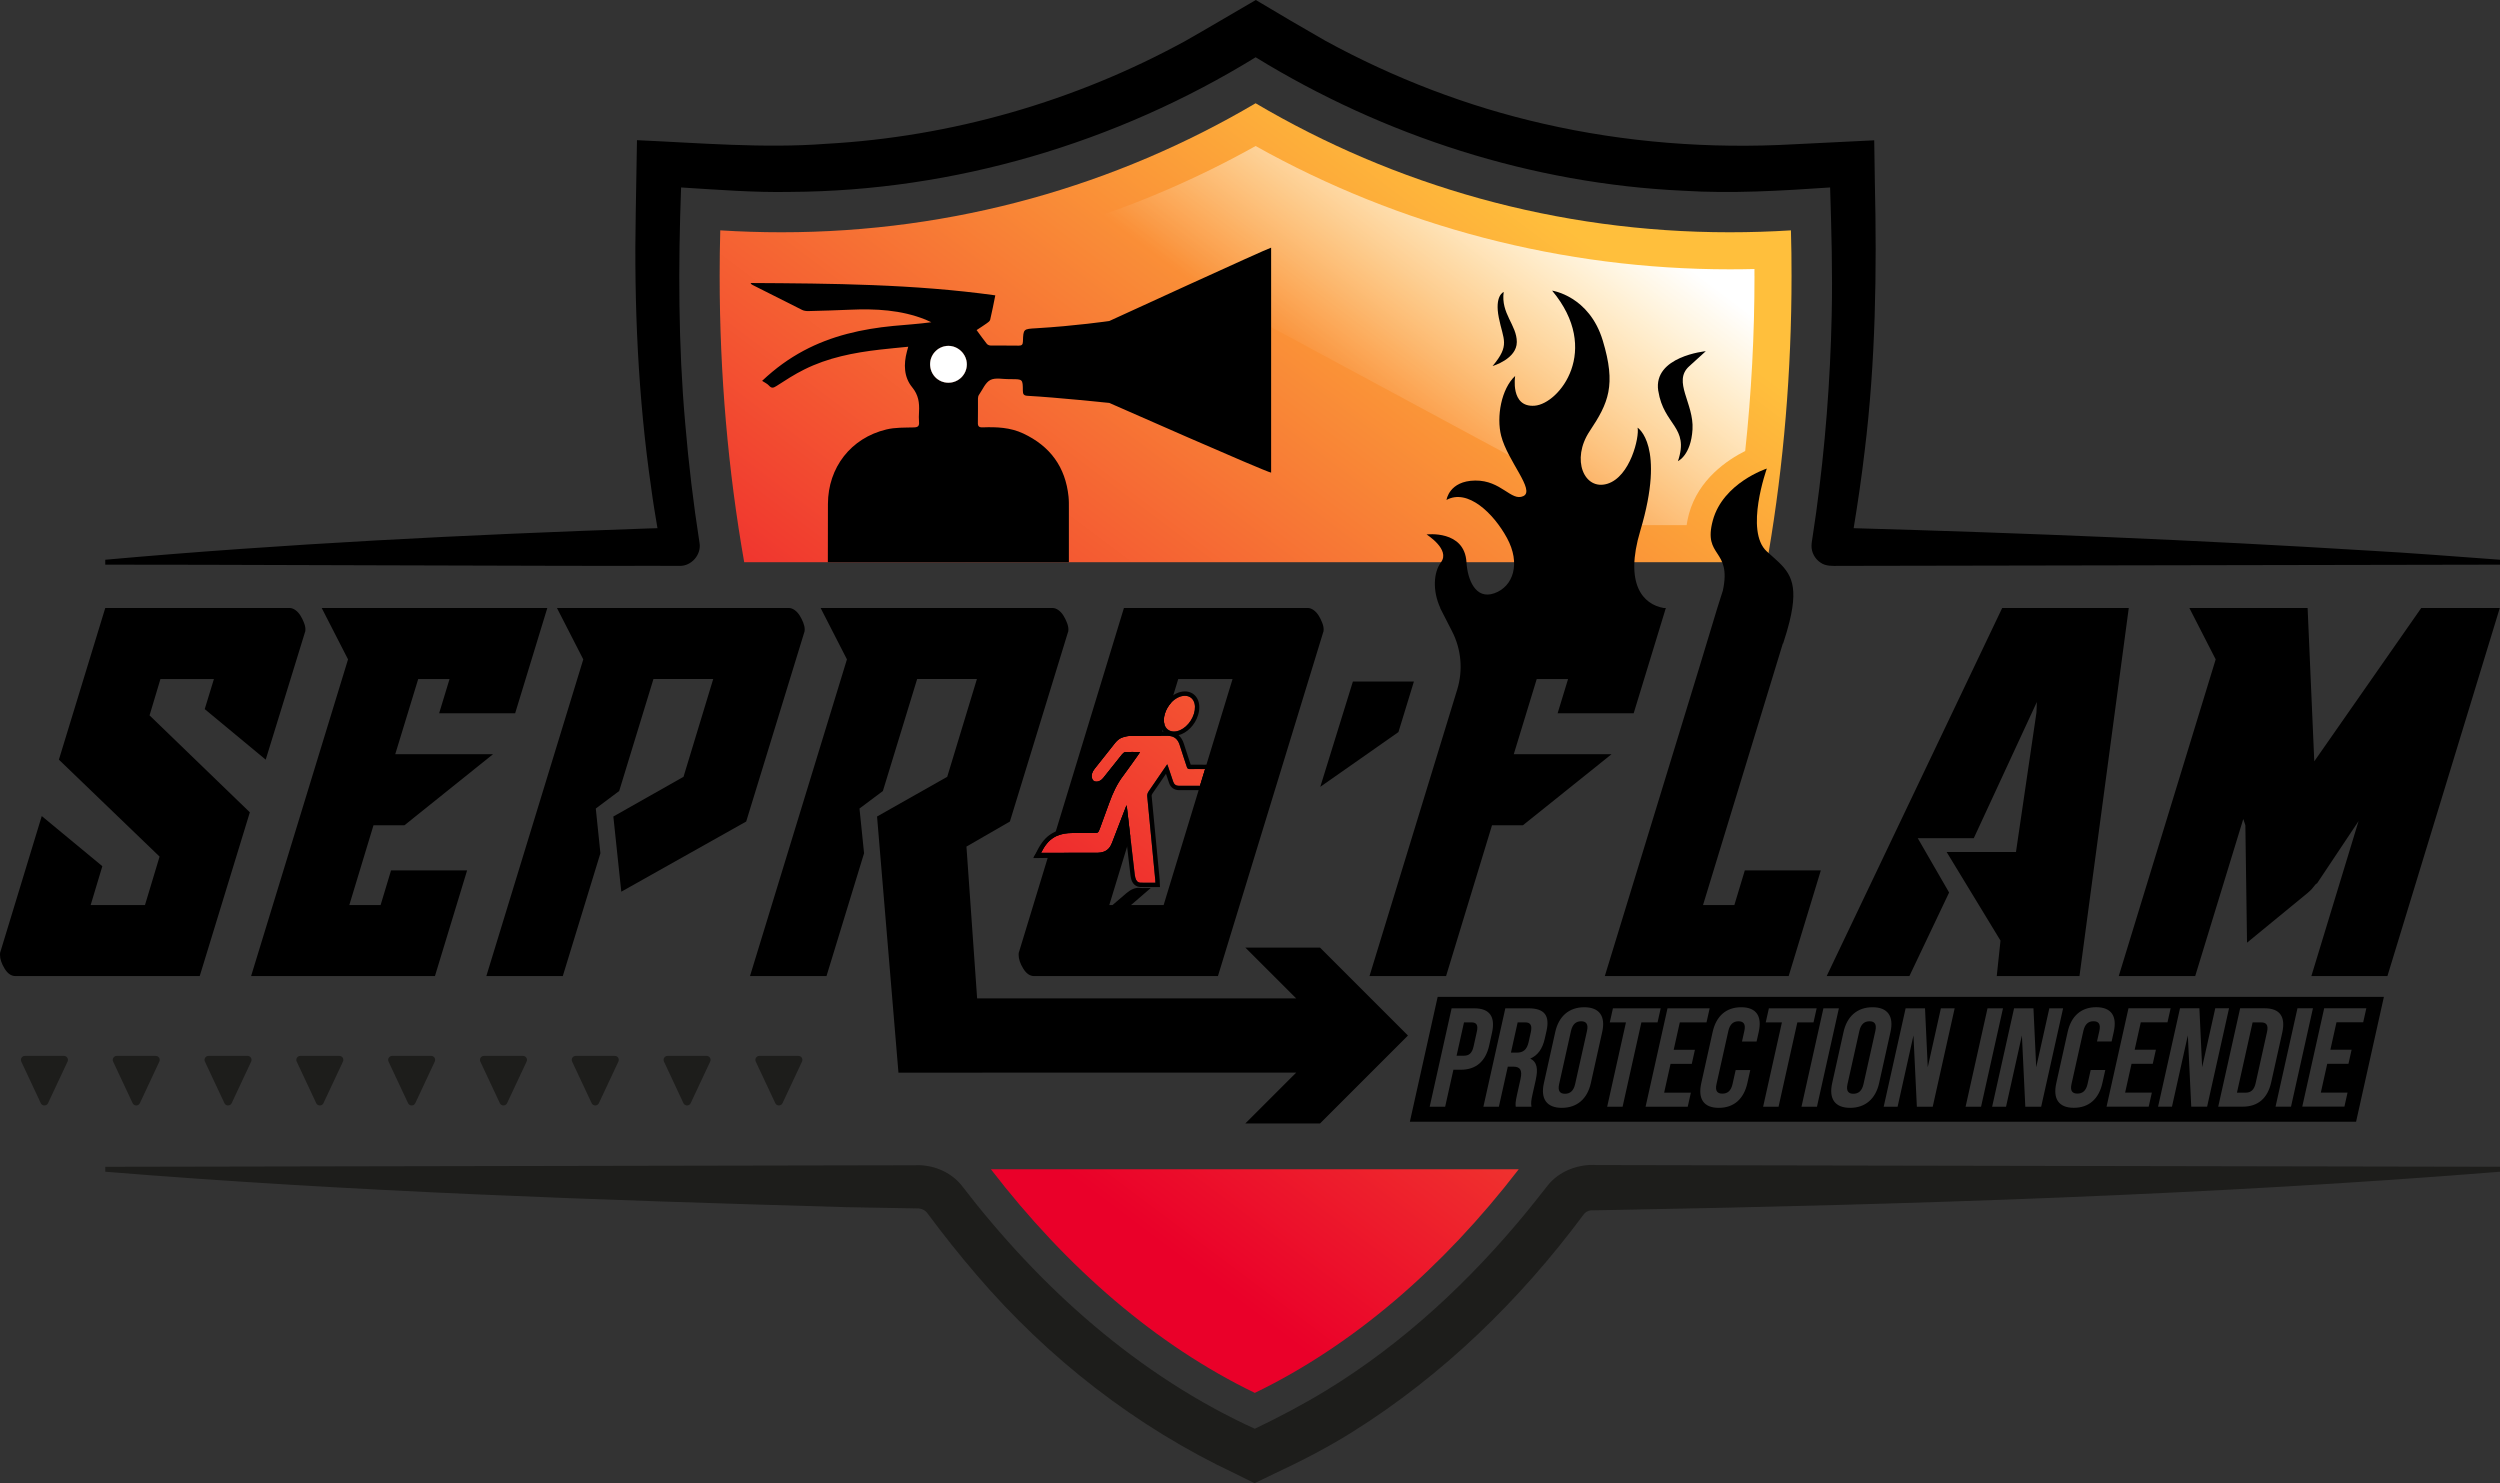 <?xml version="1.0" encoding="UTF-8"?>
<svg xmlns="http://www.w3.org/2000/svg" xmlns:xlink="http://www.w3.org/1999/xlink" viewBox="0 0 573.57 340.29">
  <rect x="0" y="0" width="573.57" height="340.29" fill="#333333" stroke="none"/>
  <linearGradient id="a" gradientUnits="userSpaceOnUse" x1="200.33" x2="345.77" y1="236.06" y2="41.75">
    <stop offset="0" stop-color="#ea0029"></stop>
    <stop offset="1" stop-color="#ffbf3c"></stop>
  </linearGradient>
  <linearGradient id="b" gradientUnits="userSpaceOnUse" x1="311.9" x2="354.33" y1="93.31" y2="36.62">
    <stop offset="0" stop-color="#fff" stop-opacity="0"></stop>
    <stop offset="1" stop-color="#fff"></stop>
  </linearGradient>
  <path d="m271.85 159.64h-.03c-1.11 0-2.28.65-3.18 1.65-.61.68-1.11 1.53-1.39 2.46-.28.92-.3 1.75-.1 2.42.29 1.01 1.06 1.65 2.19 1.66 1.86 0 3.88-1.79 4.58-4.08.7-2.3-.2-4.1-2.07-4.11zm1.09 16.81h-.04c-.31 0-.49-.13-.6-.46-.54-1.68-1.12-3.32-1.64-5.02-.42-1.4-1.3-2.13-2.72-2.14h-3.51c-1.74 0-3.48 0-5.23.02-.5 0-1.05.14-1.58.3-.65.2-1.25.63-1.77 1.28-1.58 1.98-3.16 3.97-4.73 5.97-.54.68-.76 1.38-.61 2.05.13.59.48.89 1.04.89.05 0 .1-.01.16-.01.52-.05 1.01-.35 1.44-.89 1.43-1.79 2.85-3.59 4.29-5.38.19-.23.52-.5.72-.51.5-.02.99-.03 1.48-.03.58 0 1.17.01 1.76.01.04 0 .06.04.12.08-.11.18-.22.35-.34.51-1.13 1.58-2.23 3.19-3.4 4.74-1.54 2-2.51 4.17-3.32 6.42-.7 1.94-1.41 3.88-2.12 5.81-.35.95-.45 1.01-1.21 1.01-1.76.01-3.53.01-5.3.02-1.06 0-2.14.15-3.28.62-.26.11-.51.23-.74.38-1.27.75-2.19 1.98-2.97 3.55h1.89c3.73 0 7.45 0 11.19-.02.43 0 .9-.08 1.35-.25.86-.32 1.47-.99 1.85-2 1.04-2.76 2.12-5.51 3.18-8.26.03-.09.07-.17.16-.4.05.26.08.41.1.57.25 2.18.51 4.36.76 6.54.33 2.84.66 5.69.99 8.53.04.34.09.67.17.98.16.66.52 1.12 1.17 1.15.48.01.96.02 1.44.02.65 0 1.31-.01 1.99-.01 0-.21 0-.37-.02-.53-.61-6.42-1.22-12.85-1.85-19.26-.04-.44.06-.79.37-1.24 1.23-1.77 2.43-3.55 3.65-5.33.16-.25.34-.49.57-.82.07.19.13.32.17.46.4 1.17.79 2.35 1.19 3.53.21.64.65.96 1.32.96h.06c.59-.01 1.18-.01 1.77-.01h3l1.17-3.83c-1.17-.02-2.35-.02-3.54 0zm-45.6 91.81c17.56 22.81 38.08 40.43 60.55 51.31 22.47-10.88 42.99-28.5 60.55-51.31zm183.55-215.41c-4.64.29-9.34.44-14.06.44-39.7 0-76.88-10.79-108.76-29.6-31.9 18.81-69.08 29.6-108.79 29.6-4.7 0-9.4-.15-14.03-.44-.1 3.47-.14 6.97-.14 10.47 0 22.64 1.94 44.63 5.63 65.66h234.66c.12-.7.24-1.4.36-2.11 3.46-20.39 5.27-41.66 5.27-63.55 0-3.5-.03-7-.14-10.47z" fill="url(#a)"></path>
  <path d="m402.53 63.32c0 13.5-.71 26.93-2.13 40.15-4.05 2.03-10.74 6.47-12.91 14.45-.24.91-.42 1.76-.53 2.56h-11.03l-128.6-69.3c14.11-4.51 27.76-10.42 40.74-17.68 33.09 18.52 70.58 28.29 108.76 28.29 1.89 0 3.79-.02 5.69-.07v1.6z" fill="url(#b)"></path>
  <g fill="#1d1d1b">
    <path d="m11.02 253.1 4.48-9.55c.28-.61-.16-1.3-.83-1.3h-8.96c-.67 0-1.11.7-.83 1.3l4.48 9.55c.33.7 1.33.7 1.66 0z"></path>
    <path d="m32.09 253.1 4.47-9.55c.28-.61-.16-1.3-.83-1.3h-8.95c-.67 0-1.11.7-.83 1.3l4.48 9.55c.33.7 1.33.7 1.66 0z"></path>
    <path d="m53.15 253.1 4.48-9.55c.28-.61-.16-1.3-.83-1.3h-8.96c-.67 0-1.11.7-.83 1.3l4.48 9.55c.33.7 1.33.7 1.66 0z"></path>
    <path d="m74.21 253.1 4.48-9.55c.28-.61-.16-1.3-.83-1.3h-8.96c-.67 0-1.11.7-.83 1.3l4.48 9.55c.33.7 1.33.7 1.66 0z"></path>
    <path d="m95.28 253.1 4.47-9.55c.28-.61-.16-1.3-.83-1.3h-8.95c-.67 0-1.11.7-.83 1.3l4.48 9.55c.33.7 1.33.7 1.66 0z"></path>
    <path d="m116.34 253.1 4.48-9.55c.28-.61-.16-1.3-.83-1.3h-8.96c-.67 0-1.11.7-.83 1.3l4.48 9.55c.33.7 1.33.7 1.66 0z"></path>
    <path d="m137.4 253.1 4.48-9.55c.28-.61-.16-1.3-.83-1.3h-8.96c-.67 0-1.11.7-.83 1.3l4.48 9.55c.33.7 1.33.7 1.66 0z"></path>
    <path d="m158.46 253.1 4.48-9.55c.28-.61-.16-1.3-.83-1.3h-8.95c-.67 0-1.11.7-.83 1.3l4.47 9.55c.33.7 1.33.7 1.66 0z"></path>
    <path d="m173.39 243.55 4.48 9.55c.33.7 1.33.7 1.66 0l4.48-9.55c.28-.61-.16-1.3-.83-1.3h-8.96c-.67 0-1.11.7-.83 1.3z"></path>
  </g>
  <path d="m36.81 155.79h12.27l-2.11 6.9 13.99 11.6 9.01-29.24c.07-.06.1-.29.1-.67 0-.45-.11-.96-.34-1.53-.22-.58-.49-1.12-.81-1.63s-.7-.93-1.15-1.25-.9-.48-1.34-.48h-42.28l-10.64 34.8 23.1 22.24-3.35 11.12h-12.46l2.68-8.92-13.9-11.5-9.49 31.15c-.06.07-.09.29-.09.68 0 .95.35 2.01 1.05 3.16s1.53 1.72 2.49 1.72h42.28l11.5-37.57-23.01-22.24z"></path>
  <path d="m303.34 142.85c-.22-.58-.49-1.12-.81-1.63s-.7-.93-1.15-1.25-.9-.48-1.34-.48h-42.18l-15.68 51.41c-.96.46-1.86 1.19-2.66 2.26-.82 1.08-1.54 2.24-2.31 3.36-.05.08-.08.19-.14.35h.49c.94-.01 1.87-.02 2.81-.04l-3.05 10-.33 1.09-3.19 10.46c-.07.07-.1.29-.1.68 0 .95.35 2.01 1.06 3.16.7 1.15 1.53 1.72 2.49 1.72h42.18l24.15-78.89c.07-.06.1-.29.1-.67 0-.45-.11-.96-.34-1.53zm-26.86 33.6-1.17 3.83-7.5 24.61-.84 2.76h-7.49c1.52-1.31 2.97-2.56 4.54-3.92-.92 0-1.74.07-2.5-.02-1.04-.12-2.05.34-3.08 1.2s-2.04 1.73-3.06 2.62c-.05.05-.11.09-.16.12h-.72l4.82-15.8c-.25-2.18-.51-4.36-.76-6.54-.02-.16-.05-.31-.1-.57-.09.23-.13.31-.16.4-1.06 2.75-2.14 5.5-3.18 8.26-.38 1.01-.99 1.68-1.85 2-.45.17-.92.25-1.35.25-3.74.02-7.46.02-11.19.02h-1.89c.78-1.57 1.7-2.8 2.97-3.55.23-.15.48-.27.74-.38 1.14-.47 2.22-.61 3.28-.62 1.77-.01 3.54-.01 5.3-.02.76 0 .86-.06 1.21-1.01.71-1.93 1.42-3.87 2.12-5.81.81-2.25 1.78-4.42 3.32-6.42 1.17-1.55 2.27-3.16 3.4-4.74.12-.16.23-.33.34-.51-.06-.04-.08-.08-.12-.08-1.08 0-2.15-.03-3.24.02-.2 0-.53.28-.72.51-1.44 1.79-2.86 3.59-4.29 5.38-.43.54-.92.84-1.44.89-.65.06-1.06-.23-1.2-.88-.15-.67.07-1.37.61-2.05 1.57-2 3.15-3.99 4.73-5.97.52-.65 1.12-1.08 1.77-1.28.53-.16 1.08-.3 1.58-.3 2.39-.02 4.76-.03 7.14-.02l.81-2.66c-.2-.67-.18-1.5.1-2.42.28-.93.78-1.78 1.39-2.46l1.68-5.5h12.46z"></path>
  <path d="m87.32 207.65h-7.18l5.55-18.31h7.1l20.32-16.3h-22.43l5.27-17.25h7.19l-2.39 7.86h17.44l7.38-24.16h-51.76l6.04 11.79-22.24 72.66h42.18l7.38-24.25h-17.45z"></path>
  <path d="m184.62 144.38c0-.45-.11-.96-.33-1.53-.23-.58-.5-1.12-.82-1.63s-.7-.93-1.15-1.25-.89-.48-1.34-.48h-53.2l6.04 11.79-22.24 72.66h17.54l8.63-28.18-1.06-10.26 5.37-4.02 7.86-25.69h13.71l-6.81 22.43-16.1 9.11 1.82 17.25 28.66-16.1 13.33-43.43c.06-.06.09-.29.09-.67z"></path>
  <path d="m302.91 180.52 17.93-12.56 3.55-11.6h-14z"></path>
  <path d="m314.22 223.94h17.55l10.54-34.6h7.09l20.33-16.3h-22.43l5.27-17.25h7.19l-2.4 7.86h17.45l3-9.82 4.25-13.91.13-.43h-.5c-4.71-.82-9.04-5.43-5.36-17.72 5.86-19.61-.62-23.65-.62-23.65.45 2.12-1.67 11.28-6.96 12.88-5.28 1.59-8.37-5.57-4.04-12.07s6.11-10.53 3.01-20.8c-3.11-10.26-11.62-11.45-11.62-11.45 11.39 13.64 1.66 25.95-4 26.4-5.67.45-4.48-6.83-4.48-6.83-3.18 2.95-4.33 9.37-3.21 13.74 1.49 5.81 7.87 12.52 5.09 13.83-2.79 1.3-5.05-3.64-11.05-3.57-6 .08-6.58 4.45-6.58 4.45 4.84-2.66 10.79 3.04 13.88 8.74 3.16 5.81 1.48 11.11-2.9 12.67s-6.17-3.24-6.4-7.12c-.44-7.47-9.16-6.37-9.16-6.37s5.51 3.44 3.32 6.37c-1.72 2.31-1.99 6.52-.16 10.5h-.04l.34.67 2.4 4.69c2.11 4.12 2.54 8.91 1.18 13.34l-20.13 65.75z"></path>
  <path d="m477.09 223.94 11.31-84.45h-29.04l-40.27 84.45h18.98l9.11-19.17-7.19-12.46h12.85l14.47-31.25-.09 2.4-4.7 32.01h-15.91l12.36 20.33-.86 8.14z"></path>
  <path d="m530.96 174.67-1.53-35.18h-27.13l6.04 11.79-22.24 72.66h17.54l11.03-36.04.48 1.44.38 26.94 13.9-11.41c.51-.45.83-.75.96-.91.12-.16.35-.43.67-.82.06-.12.19-.25.38-.38s.29-.22.29-.29l9.39-14.09-10.83 35.56h17.45l25.78-84.45h-18.02z"></path>
  <path d="m285.69 217.38 11.69 11.68h-73.2l-2.45-34.83 9.97-5.75 13.32-43.43c.07-.06.1-.29.1-.67 0-.45-.11-.96-.34-1.53-.22-.58-.49-1.12-.81-1.63s-.7-.93-1.15-1.25-.9-.48-1.34-.48h-53.21l6.04 11.79-22.24 72.66h17.55l8.62-28.18-1.05-10.26 5.37-4.02 7.86-25.69h13.71l-6.81 22.43-16.1 9.11 4.91 58.77h19.25v-.02s72.01 0 72.01 0l-11.69 11.68h17.14l20.18-20.18-20.18-20.18h-17.14z"></path>
  <path d="m276.5 175.45c-.59-.01-1.19-.02-1.78-.02-.51 0-1.03 0-1.54 0-.2-.6-.4-1.18-.59-1.77-.33-.98-.66-1.99-.97-2.99-.26-.86-.68-1.53-1.23-2 1.96-.5 3.78-2.32 4.49-4.64.48-1.6.33-3.1-.43-4.13-.6-.82-1.52-1.27-2.59-1.27h-.04c-1.36 0-2.79.72-3.92 1.98-.74.82-1.3 1.8-1.61 2.84-.33 1.08-.36 2.12-.1 3 .16.54.42 1 .76 1.37h-.61c-.64 0-1.27-.01-1.91-.01-1.74 0-3.49.01-5.24.03-.64 0-1.3.17-1.86.34-.86.27-1.62.81-2.26 1.61-1.58 1.99-3.16 3.98-4.74 5.98-.93 1.17-.95 2.22-.8 2.89.23 1.04.98 1.67 2.02 1.67.08 0 .16-.01.25-.01.56-.06 1.38-.32 2.13-1.27.55-.69 1.1-1.38 1.66-2.07.87-1.1 1.75-2.21 2.63-3.3.04-.05.1-.11.15-.15.37-.01.78-.02 1.27-.02h.03c-.12.17-.24.34-.36.51-.76 1.07-1.53 2.17-2.33 3.23-1.76 2.28-2.77 4.77-3.46 6.68-.7 1.94-1.41 3.88-2.12 5.8-.06.17-.1.28-.14.36h-.13c-.89 0-1.77.01-2.65.01s-1.77 0-2.66.01c-1.37 0-2.53.23-3.65.69-.37.16-.66.31-.91.47-1.3.77-2.37 2.03-3.32 3.94l-.71 1.45h3.5c3.73 0 7.45 0 11.2-.02.56 0 1.15-.11 1.69-.31 1.13-.42 1.95-1.29 2.44-2.59.62-1.65 1.26-3.3 1.9-4.95.12 1.05.24 2.11.37 3.16l.49 4.26.5 4.27c.05.46.11.8.19 1.12.28 1.15 1.04 1.85 2.09 1.9.51.01 1 .02 1.49.02h.98s2.06-.01 2.06-.01l-.05-1.05c0-.07 0-.13 0-.19 0-.15 0-.28-.02-.41l-.07-.77c-.58-6.16-1.17-12.32-1.77-18.47-.02-.15-.01-.27.19-.57.8-1.16 1.6-2.32 2.39-3.48.23-.35.47-.7.71-1.04.07.2.14.4.2.6.17.5.34 1.01.51 1.51.35 1.04 1.18 1.64 2.27 1.64h.09c.57-.01 1.15-.01 1.74-.01h3.74l.22-.71 1.17-3.83.38-1.27-1.32-.02zm-9.25-11.7c.28-.93.78-1.78 1.39-2.46.9-1 2.07-1.65 3.18-1.65h.03c1.87.01 2.77 1.81 2.07 4.11-.7 2.29-2.72 4.08-4.58 4.08-1.13-.01-1.9-.65-2.19-1.66-.2-.67-.18-1.5.1-2.42zm8.06 16.53h-3c-.59 0-1.18 0-1.77.01h-.06c-.67 0-1.11-.32-1.32-.96-.4-1.18-.79-2.36-1.19-3.53-.04-.14-.1-.27-.17-.46-.23.33-.41.57-.57.82-1.22 1.78-2.42 3.56-3.65 5.33-.31.45-.41.8-.37 1.24.63 6.41 1.24 12.84 1.85 19.26.02.16.01.32.02.53-.68 0-1.34.01-1.99.01-.48 0-.96-.01-1.44-.02-.65-.03-1.01-.49-1.17-1.15-.08-.31-.13-.64-.17-.98-.33-2.84-.66-5.69-.99-8.53-.25-2.18-.51-4.36-.76-6.54-.02-.16-.05-.31-.1-.57-.09.23-.13.31-.16.4-1.06 2.75-2.14 5.5-3.18 8.26-.38 1.01-.99 1.68-1.85 2-.45.17-.92.25-1.35.25-3.74.02-7.46.02-11.19.02h-1.89c.78-1.57 1.7-2.8 2.97-3.55.23-.15.48-.27.74-.38 1.14-.47 2.22-.61 3.28-.62 1.77-.01 3.54-.01 5.3-.02.76 0 .86-.06 1.21-1.01.71-1.93 1.42-3.87 2.12-5.81.81-2.25 1.78-4.42 3.32-6.42 1.17-1.55 2.27-3.16 3.4-4.74.12-.16.23-.33.34-.51-.06-.04-.08-.08-.12-.08-.59 0-1.18-.01-1.76-.01-.49 0-.98.01-1.48.03-.2.01-.53.28-.72.51-1.44 1.79-2.86 3.59-4.29 5.38-.43.54-.92.84-1.44.89-.06 0-.11.01-.16.01-.56 0-.91-.3-1.04-.89-.15-.67.07-1.37.61-2.05 1.57-2 3.15-3.99 4.73-5.97.52-.65 1.12-1.08 1.77-1.28.53-.16 1.08-.3 1.58-.3 1.75-.02 3.49-.02 5.23-.02h3.51c1.42.01 2.3.74 2.72 2.14.52 1.7 1.1 3.34 1.64 5.02.11.33.29.46.6.46h.04c.59-.01 1.19-.02 1.78-.02s1.17 0 1.76.02z"></path>
  <path d="m543.23 126.31c-39.18-2.42-78.72-4.02-117.95-5.13.97-5.89 1.84-11.83 2.53-17.73 2.51-20.42 2.81-41.21 2.33-61.73l-.14-9.53c-4.58.23-13.86.68-18.43.91-19.23 1.08-38.73-.41-57.51-4.72-17.41-3.95-34.22-10.43-49.88-18.97-5.12-2.91-10.92-6.33-16.06-9.41-5.2 3-11.03 6.49-16.16 9.39-25.3 13.86-53.69 22.03-82.51 23.61-14.15 1.08-29.12-.21-43.31-.84-.06 4.02-.23 12.49-.28 16.47-.41 21.14.51 42.43 3.55 63.36.39 2.98.91 6.11 1.43 9.19-1.26.04-2.28.07-2.28.07-41.3 1.42-83.26 3.49-124.41 7.17v1.13c9.34-.07 117.62.38 124.41.26l6.91.02h.43c2.73.09 5.06-2.59 4.59-5.28-1.42-9.1-2.51-18.22-3.28-27.39-1.6-17.98-1.61-36.12-.95-54.15 8.31.51 16.69 1.19 25.05 1.02 37.55-.18 74.83-11.23 106.77-30.89 29.46 18.1 63.44 29.02 98.05 30.62 11.22.7 22.56.01 33.75-.75.3 9.77.58 19.52.36 29.3-.32 15.13-1.5 30.25-3.56 45.25-.17 1.18-.65 4.5-.82 5.61-.08.66-.22 1.17-.25 2-.04 1.56.79 3.09 2.1 3.93 1.19.85 2.8.74 4.14.73 20.63-.07 128.38-.2 151.72-.28v-1.13c-10.11-.73-20.23-1.55-30.34-2.11zm-387.38-5.31s.03 0 .05 0h-.15s.07 0 .1 0z"></path>
  <path d="m254.5 73.65s-7.87 1.14-16.74 1.66c-2.96.17-2.98.13-3.07 3.02-.02.73-.25.98-.99.97-2.14-.04-4.29 0-6.44-.03-.29 0-.68-.16-.85-.38-.79-.99-1.52-2.03-2.35-3.16.73-.48 1.51-.97 2.27-1.51.32-.23.76-.51.84-.85.44-1.81.78-3.65 1.18-5.61-18.72-2.59-37.43-2.72-56.14-2.83.1.23.22.33.35.4 3.83 1.94 7.66 3.88 11.5 5.79.42.2.95.26 1.42.25 3.16-.08 6.33-.17 9.49-.31 5.92-.26 11.76.03 17.35 2.26.45.19.9.41 1.35.61-2.97.4-5.87.58-8.75.85-7.18.7-14.13 2.25-20.56 5.69-3.33 1.79-6.38 3.96-9.51 6.91.59.39 1.18.65 1.57 1.08.58.65.98.58 1.68.13 2.09-1.35 4.18-2.71 6.4-3.81 5.46-2.73 11.38-3.88 17.39-4.57 2.09-.24 4.18-.43 6.48-.66-.15.54-.23.82-.3 1.11-.77 2.91-.71 5.85 1.21 8.19 1.45 1.77 1.68 3.56 1.57 5.61-.05.79-.06 1.59 0 2.37.08.94-.27 1.21-1.21 1.23-2.1.06-4.27-.02-6.28.47-8.14 1.95-13.38 8.72-13.41 17.09-.02 4.46-.02 8.91-.02 13.36h55.3v-12.21c0-.94.02-1.89-.08-2.83-.7-6.81-4.24-11.6-10.4-14.49-2.96-1.39-6.12-1.52-9.3-1.4-.84.03-1.13-.24-1.1-1.08.05-1.85 0-3.7.02-5.54.01-.29.07-.62.23-.84.83-1.19 1.46-2.82 2.61-3.41 1.18-.6 2.87-.17 4.34-.19h.45c2.63 0 2.66 0 2.67 2.65 0 .81.22 1.12 1.06 1.17 6.74.37 18.77 1.63 18.77 1.63s35.47 15.65 37.13 16v-51.62c-.96.22-37.13 16.83-37.13 16.83zm-36.96 14.16c-2.34-.03-4.18-1.93-4.15-4.31.03-2.28 1.92-4.15 4.2-4.15s4.24 1.94 4.23 4.26c-.01 2.34-1.94 4.23-4.28 4.2z"></path>
  <path d="m348 78.47c0-3.91-3.7-6.52-3.01-11.48 0 0-2.14.78-1.12 5.9s2.65 6.25-1.43 11.09c0 0 5.56-1.61 5.56-5.51z"></path>
  <path d="m380.46 89.69c1.24 7.95 7.18 8.19 4.51 16.11 0 0 2.99-1.33 3.34-7.29s-4.62-10.98-.78-14.46l3.83-3.48s-12.15 1.17-10.91 9.12z"></path>
  <path d="m393.99 139.53-3.56 11.75-.56 1.85-21.68 70.81h42.18l7.38-24.25h-17.44l-2.4 7.96h-7.19l18.31-60 .07-.02c.62-1.87 1.1-3.53 1.47-5.01v-.02c.28-1.14.49-2.17.63-3.11 1.15-7.56-1.85-9.35-5.84-12.97-5.14-4.67 0-19.02 0-19.02s-10.04 3.26-12.39 11.9c-2.34 8.64 4.4 6.35 2.3 16.1z"></path>
  <path d="m573.57 268.83c-66.28 5.34-135.8 7.54-202.3 8.75 0 0-4.82.09-4.82.09l-1.2.02c-.08 0-.25 0-.26 0-.69.07-1.35.45-1.72 1.03-14.5 19.53-32.32 36.9-53.08 49.87-5.58 3.51-11.91 6.76-17.88 9.54 0 0-4.48 2.16-4.48 2.16l-4.36-2.16c-22.78-10.69-43.08-26.52-59.39-45.6-3.93-4.58-7.7-9.31-11.29-14.16-.52-.75-1.49-1.18-2.42-1.12 0 0-.56-.01-.56-.01l-2.24-.04c-3.15-.07-10.26-.18-13.42-.24-56.66-1.62-113.47-3.53-170-8.13v-1.13c30.87-.07 155.24-.29 183.42-.35h2.24c3.97-.24 8.09 1.37 10.68 4.45 18.05 23.57 40.68 43.91 67.89 56.23h-.97c5.71-2.71 11.47-5.75 16.88-9.04 17.72-10.83 33.1-25.21 46.23-41.26 1.49-1.8 3.02-3.82 4.49-5.65 2.67-3.45 7.19-5.09 11.45-4.78 10.29.01 42.3.09 52.98.1 0 0 154.13.29 154.13.29v1.13z" fill="#1d1d1b"></path>
  <path d="m217.54 87.81c-2.34-.03-4.18-1.93-4.15-4.31.03-2.28 1.92-4.15 4.2-4.15s4.24 1.94 4.23 4.26c-.01 2.34-1.94 4.23-4.28 4.2z"></path>
  <path d="m217.54 87.81c-2.34-.03-4.18-1.93-4.15-4.31.03-2.28 1.92-4.15 4.2-4.15s4.24 1.94 4.23 4.26c-.01 2.34-1.94 4.23-4.28 4.2z" fill="#fff"></path>
  <path d="m362.76 234.31c-1.13 0-1.97.61-2.33 2.22l-2.72 12.19c-.36 1.61.21 2.22 1.34 2.22s1.97-.61 2.33-2.22l2.72-12.19c.36-1.61-.21-2.22-1.34-2.22z"></path>
  <path d="m349.9 234.57h-1.71l-1.54 6.93h1.39c1.32 0 2.26-.58 2.66-2.39l.5-2.23c.36-1.61-.03-2.32-1.29-2.32z"></path>
  <path d="m337.56 234.57h-1.68l-1.7 7.64h1.68c1.13 0 1.86-.52 2.22-2.13l.75-3.39c.36-1.61-.14-2.13-1.27-2.13z"></path>
  <path d="m518.81 234.57h-2l-3.59 16.12h2c1.13 0 1.94-.58 2.29-2.19l2.61-11.74c.36-1.61-.19-2.19-1.32-2.19z"></path>
  <path d="m428.92 234.31c-1.13 0-1.97.61-2.33 2.22l-2.72 12.19c-.36 1.61.21 2.22 1.34 2.22s1.97-.61 2.33-2.22l2.72-12.19c.36-1.61-.21-2.22-1.34-2.22z"></path>
  <path d="m329.84 228.71-6.38 28.65h217.09l6.38-28.65zm5.29 16.72h-1.68l-1.89 8.48h-3.55l5.03-22.57h5.22c3.55 0 4.85 1.97 4.05 5.58l-.65 2.93c-.8 3.61-2.98 5.58-6.53 5.58zm17.23 2.26-.78 3.48c-.24 1.1-.39 1.9-.22 2.74h-3.61c-.06-.58-.11-.94.3-2.77l.79-3.55c.47-2.1-.07-2.87-1.68-2.87h-1.23l-2.05 9.19h-3.55l5.03-22.57h5.35c3.68 0 4.88 1.71 4.1 5.19l-.4 1.77c-.52 2.32-1.6 3.84-3.34 4.58 1.61.74 1.81 2.45 1.28 4.8zm15.23-10.93-2.61 11.74c-.8 3.61-3.17 5.67-6.65 5.67s-4.93-2.06-4.12-5.67l2.61-11.74c.8-3.61 3.17-5.67 6.65-5.67s4.93 2.06 4.12 5.67zm4.69 17.15h-3.55l4.31-19.35h-3.71l.72-3.22h10.96l-.72 3.22h-3.71l-4.31 19.35zm15.86-9.83h-4.87l-1.47 6.61h6.13l-.72 3.22h-9.67l5.03-22.57h9.67l-.72 3.22h-6.13l-1.4 6.29h4.87l-.72 3.22zm15.36-7.32-.49 2.19h-3.35l.54-2.42c.36-1.61-.21-2.22-1.34-2.22s-1.97.61-2.33 2.22l-2.72 12.19c-.36 1.61.22 2.19 1.35 2.19s1.97-.58 2.33-2.19l.72-3.22h3.35l-.67 3c-.8 3.61-3.07 5.67-6.55 5.67s-4.83-2.06-4.02-5.67l2.61-11.74c.8-3.61 3.07-5.67 6.55-5.67s4.83 2.06 4.02 5.67zm4.56 17.15h-3.55l4.31-19.35h-3.71l.72-3.22h10.96l-.72 3.22h-3.71l-4.31 19.35zm5.25 0 5.03-22.57h3.55l-5.03 22.57zm11.16.26c-3.48 0-4.93-2.06-4.12-5.67l2.61-11.74c.8-3.61 3.17-5.67 6.65-5.67s4.93 2.06 4.12 5.67l-2.61 11.74c-.8 3.61-3.17 5.67-6.65 5.67zm18.95-.26h-3.64l-.78-16.35-3.64 16.35h-3.19l5.03-22.57h4.45l.63 13.51 3.01-13.51h3.16zm7.54 0 5.03-22.57h3.55l-5.03 22.57zm13.7 0-.78-16.35-3.64 16.35h-3.19l5.03-22.57h4.45l.63 13.51 3.01-13.51h3.16l-5.03 22.57zm17.68-5.42c-.8 3.61-3.07 5.67-6.55 5.67s-4.83-2.06-4.02-5.67l2.61-11.74c.8-3.61 3.07-5.67 6.55-5.67s4.83 2.06 4.02 5.67l-.49 2.19h-3.35l.54-2.42c.36-1.61-.21-2.22-1.34-2.22s-1.97.61-2.33 2.22l-2.72 12.19c-.36 1.61.22 2.19 1.35 2.19s1.97-.58 2.33-2.19l.72-3.22h3.35zm11.56-4.42h-4.87l-1.47 6.61h6.13l-.72 3.22h-9.67l5.03-22.57h9.67l-.72 3.22h-6.13l-1.4 6.29h4.87l-.72 3.22zm8.83 9.83-.78-16.35-3.64 16.35h-3.19l5.03-22.57h4.45l.63 13.51 3.01-13.51h3.16l-5.03 22.57zm11.8 0h-5.61l5.03-22.57h5.61c3.55 0 4.85 1.97 4.05 5.58l-2.54 11.41c-.8 3.61-2.98 5.58-6.53 5.58zm7.54 0 5.03-22.57h3.55l-5.03 22.57zm13.98-19.35-1.4 6.29h4.87l-.72 3.22h-4.87l-1.47 6.61h6.13l-.72 3.22h-9.67l5.03-22.57h9.67l-.72 3.22h-6.13z"></path>
</svg>
